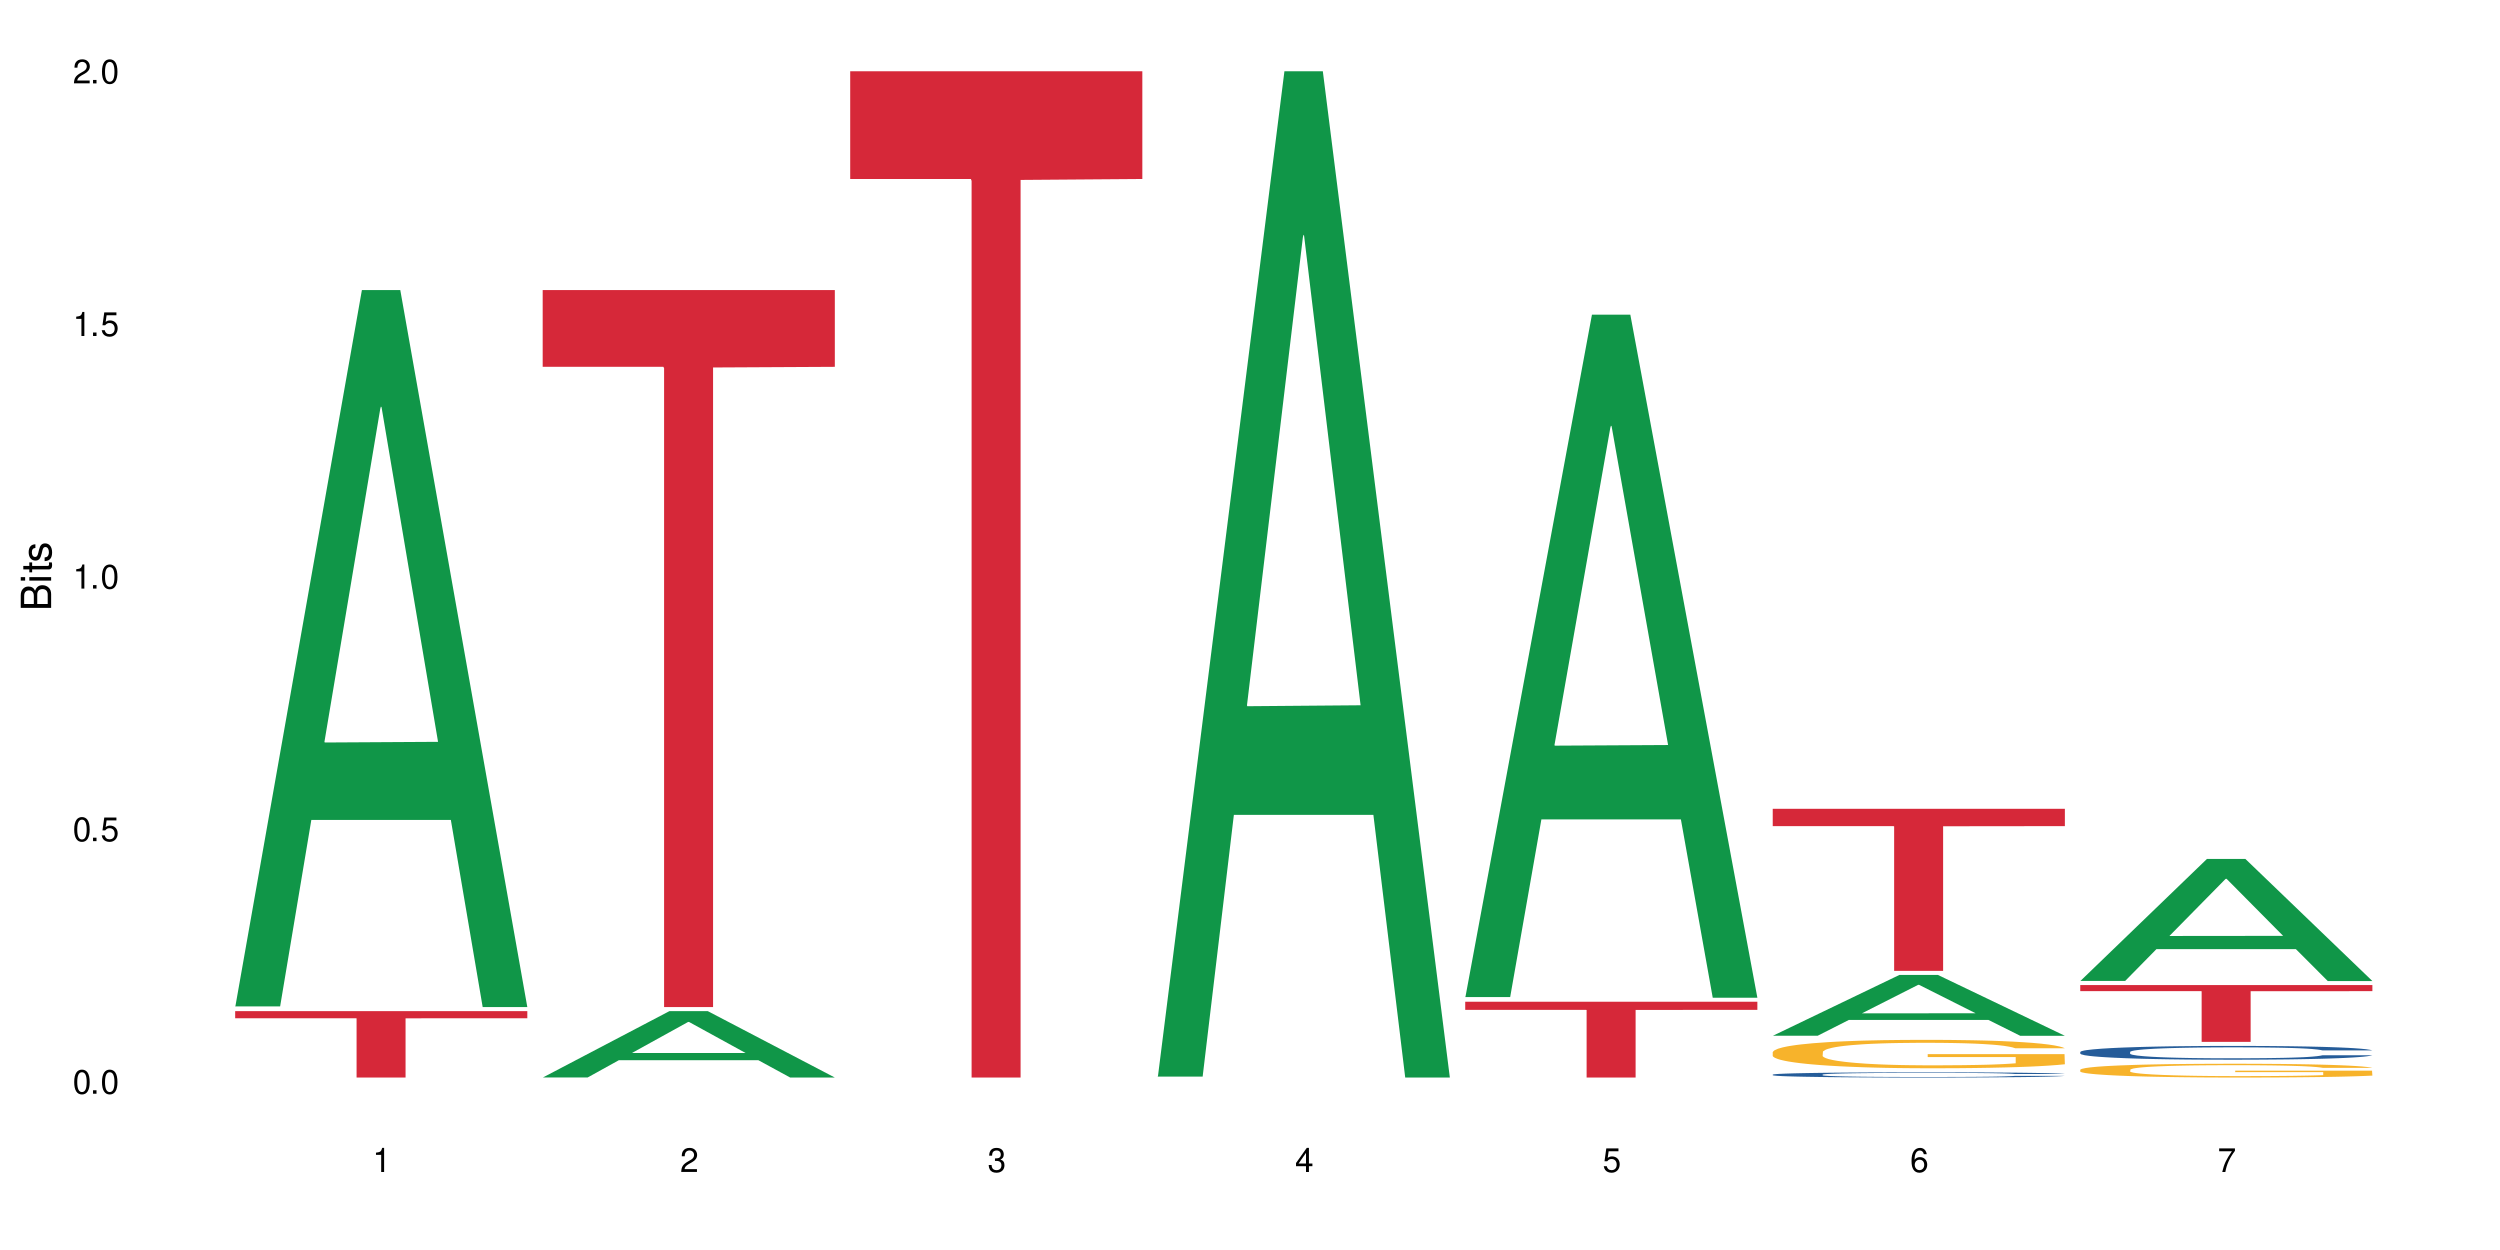 <?xml version="1.0" encoding="UTF-8"?>
<svg xmlns="http://www.w3.org/2000/svg" xmlns:xlink="http://www.w3.org/1999/xlink" width="720" height="360" viewBox="0 0 720 360">
<defs>
<g>
<g id="glyph-0-0">
</g>
<g id="glyph-0-1">
<path d="M 2.641 -6.938 C 2 -6.938 1.422 -6.656 1.078 -6.172 C 0.641 -5.562 0.406 -4.641 0.406 -3.359 C 0.406 -1.016 1.188 0.219 2.641 0.219 C 4.078 0.219 4.859 -1.016 4.859 -3.297 C 4.859 -4.641 4.656 -5.547 4.203 -6.172 C 3.844 -6.656 3.281 -6.938 2.641 -6.938 Z M 2.641 -6.188 C 3.547 -6.188 4 -5.25 4 -3.375 C 4 -1.406 3.562 -0.484 2.625 -0.484 C 1.734 -0.484 1.281 -1.438 1.281 -3.344 C 1.281 -5.25 1.734 -6.188 2.641 -6.188 Z M 2.641 -6.188 "/>
</g>
<g id="glyph-0-2">
<path d="M 1.828 -1 L 0.828 -1 L 0.828 0 L 1.828 0 Z M 1.828 -1 "/>
</g>
<g id="glyph-0-3">
<path d="M 4.562 -6.797 L 1.062 -6.797 L 0.547 -3.094 L 1.328 -3.094 C 1.719 -3.562 2.047 -3.734 2.578 -3.734 C 3.484 -3.734 4.062 -3.109 4.062 -2.094 C 4.062 -1.125 3.484 -0.531 2.578 -0.531 C 1.828 -0.531 1.375 -0.906 1.188 -1.672 L 0.328 -1.672 C 0.453 -1.109 0.547 -0.844 0.75 -0.594 C 1.125 -0.078 1.828 0.219 2.594 0.219 C 3.969 0.219 4.922 -0.781 4.922 -2.219 C 4.922 -3.562 4.031 -4.484 2.719 -4.484 C 2.25 -4.484 1.859 -4.359 1.469 -4.062 L 1.734 -5.969 L 4.562 -5.969 Z M 4.562 -6.797 "/>
</g>
<g id="glyph-0-4">
<path d="M 2.484 -4.938 L 2.484 0 L 3.328 0 L 3.328 -6.938 L 2.766 -6.938 C 2.469 -5.875 2.281 -5.734 0.984 -5.562 L 0.984 -4.938 Z M 2.484 -4.938 "/>
</g>
<g id="glyph-0-5">
<path d="M 4.859 -0.828 L 1.281 -0.828 C 1.359 -1.406 1.672 -1.781 2.5 -2.281 L 3.469 -2.828 C 4.406 -3.344 4.906 -4.062 4.906 -4.906 C 4.906 -5.484 4.672 -6.031 4.266 -6.406 C 3.859 -6.766 3.375 -6.938 2.719 -6.938 C 1.859 -6.938 1.219 -6.625 0.844 -6.031 C 0.609 -5.672 0.5 -5.234 0.484 -4.531 L 1.328 -4.531 C 1.359 -5.016 1.406 -5.281 1.531 -5.516 C 1.75 -5.938 2.188 -6.203 2.703 -6.203 C 3.469 -6.203 4.031 -5.641 4.031 -4.891 C 4.031 -4.344 3.719 -3.859 3.125 -3.516 L 2.234 -3 C 0.812 -2.172 0.406 -1.531 0.328 -0.016 L 4.859 -0.016 Z M 4.859 -0.828 "/>
</g>
<g id="glyph-0-6">
<path d="M 2.125 -3.188 L 2.578 -3.188 C 3.5 -3.188 3.984 -2.766 3.984 -1.922 C 3.984 -1.062 3.469 -0.531 2.594 -0.531 C 1.656 -0.531 1.203 -1 1.156 -2.016 L 0.312 -2.016 C 0.344 -1.453 0.438 -1.094 0.609 -0.781 C 0.953 -0.109 1.625 0.219 2.547 0.219 C 3.953 0.219 4.859 -0.625 4.859 -1.938 C 4.859 -2.828 4.516 -3.297 3.703 -3.594 C 4.344 -3.844 4.656 -4.328 4.656 -5.031 C 4.656 -6.219 3.875 -6.938 2.578 -6.938 C 1.203 -6.938 0.484 -6.172 0.453 -4.703 L 1.297 -4.703 C 1.312 -5.125 1.344 -5.359 1.453 -5.578 C 1.641 -5.969 2.062 -6.203 2.594 -6.203 C 3.344 -6.203 3.797 -5.75 3.797 -5 C 3.797 -4.516 3.609 -4.219 3.25 -4.047 C 3.016 -3.953 2.703 -3.922 2.125 -3.906 Z M 2.125 -3.188 "/>
</g>
<g id="glyph-0-7">
<path d="M 3.141 -1.672 L 3.141 0 L 3.984 0 L 3.984 -1.672 L 4.984 -1.672 L 4.984 -2.438 L 3.984 -2.438 L 3.984 -6.938 L 3.359 -6.938 L 0.266 -2.578 L 0.266 -1.672 Z M 3.141 -2.438 L 1 -2.438 L 3.141 -5.5 Z M 3.141 -2.438 "/>
</g>
<g id="glyph-0-8">
<path d="M 4.781 -5.125 C 4.609 -6.266 3.891 -6.938 2.844 -6.938 C 2.094 -6.938 1.422 -6.578 1.031 -5.953 C 0.594 -5.266 0.406 -4.422 0.406 -3.172 C 0.406 -2 0.578 -1.25 0.984 -0.641 C 1.359 -0.078 1.953 0.219 2.703 0.219 C 3.984 0.219 4.922 -0.75 4.922 -2.094 C 4.922 -3.375 4.062 -4.281 2.844 -4.281 C 2.172 -4.281 1.641 -4.031 1.281 -3.516 C 1.281 -5.234 1.828 -6.188 2.797 -6.188 C 3.391 -6.188 3.797 -5.797 3.938 -5.125 Z M 2.734 -3.531 C 3.547 -3.531 4.062 -2.953 4.062 -2.031 C 4.062 -1.156 3.484 -0.531 2.703 -0.531 C 1.922 -0.531 1.328 -1.188 1.328 -2.078 C 1.328 -2.938 1.906 -3.531 2.734 -3.531 Z M 2.734 -3.531 "/>
</g>
<g id="glyph-0-9">
<path d="M 4.984 -6.797 L 0.438 -6.797 L 0.438 -5.969 L 4.109 -5.969 C 2.5 -3.656 1.828 -2.234 1.328 0 L 2.219 0 C 2.594 -2.172 3.453 -4.047 4.984 -6.094 Z M 4.984 -6.797 "/>
</g>
<g id="glyph-1-0">
</g>
<g id="glyph-1-1">
<path d="M 0 -0.953 L 0 -4.891 C 0 -5.719 -0.234 -6.344 -0.734 -6.797 C -1.188 -7.234 -1.812 -7.469 -2.5 -7.469 C -3.547 -7.469 -4.188 -7 -4.625 -5.875 C -4.984 -6.688 -5.625 -7.094 -6.531 -7.094 C -7.172 -7.094 -7.734 -6.859 -8.141 -6.391 C -8.562 -5.922 -8.75 -5.344 -8.75 -4.5 L -8.75 -0.953 Z M -4.984 -2.062 L -7.766 -2.062 L -7.766 -4.219 C -7.766 -4.844 -7.688 -5.203 -7.453 -5.5 C -7.219 -5.812 -6.859 -5.969 -6.375 -5.969 C -5.891 -5.969 -5.531 -5.812 -5.297 -5.5 C -5.062 -5.203 -4.984 -4.844 -4.984 -4.219 Z M -0.984 -2.062 L -4 -2.062 L -4 -4.781 C -4 -5.766 -3.438 -6.359 -2.484 -6.359 C -1.547 -6.359 -0.984 -5.766 -0.984 -4.781 Z M -0.984 -2.062 "/>
</g>
<g id="glyph-1-2">
<path d="M -6.281 -1.797 L -6.281 -0.797 L 0 -0.797 L 0 -1.797 Z M -8.75 -1.797 L -8.75 -0.797 L -7.484 -0.797 L -7.484 -1.797 Z M -8.75 -1.797 "/>
</g>
<g id="glyph-1-3">
<path d="M -6.281 -3.047 L -6.281 -2.016 L -8.016 -2.016 L -8.016 -1.016 L -6.281 -1.016 L -6.281 -0.172 L -5.469 -0.172 L -5.469 -1.016 L -0.719 -1.016 C -0.078 -1.016 0.281 -1.453 0.281 -2.234 C 0.281 -2.5 0.25 -2.719 0.188 -3.047 L -0.641 -3.047 C -0.609 -2.906 -0.594 -2.766 -0.594 -2.562 C -0.594 -2.141 -0.719 -2.016 -1.156 -2.016 L -5.469 -2.016 L -5.469 -3.047 Z M -6.281 -3.047 "/>
</g>
<g id="glyph-1-4">
<path d="M -4.531 -5.25 C -5.766 -5.25 -6.469 -4.422 -6.469 -2.969 C -6.469 -1.516 -5.719 -0.562 -4.547 -0.562 C -3.562 -0.562 -3.094 -1.062 -2.734 -2.562 L -2.516 -3.484 C -2.344 -4.188 -2.094 -4.469 -1.641 -4.469 C -1.047 -4.469 -0.641 -3.875 -0.641 -3 C -0.641 -2.453 -0.797 -2 -1.062 -1.75 C -1.25 -1.594 -1.422 -1.531 -1.875 -1.469 L -1.875 -0.406 C -0.422 -0.453 0.281 -1.266 0.281 -2.922 C 0.281 -4.5 -0.5 -5.516 -1.719 -5.516 C -2.656 -5.516 -3.172 -4.984 -3.469 -3.734 L -3.703 -2.766 C -3.891 -1.953 -4.156 -1.609 -4.594 -1.609 C -5.188 -1.609 -5.547 -2.125 -5.547 -2.938 C -5.547 -3.75 -5.203 -4.172 -4.531 -4.203 Z M -4.531 -5.25 "/>
</g>
</g>
</defs>
<rect x="-72" y="-36" width="864" height="432" fill="rgb(100%, 100%, 100%)" fill-opacity="1"/>
<path fill-rule="nonzero" fill="rgb(6.275%, 58.824%, 28.235%)" fill-opacity="1" d="M 67.73 289.852 L 67.82 289.656 L 104.227 83.539 L 115.281 83.539 L 151.867 290.043 L 139.012 290.043 L 129.844 236.141 L 89.664 236.141 L 80.676 289.852 L 67.73 289.852 L 93.527 213.84 L 126.156 213.648 L 109.887 117.277 L 109.707 117.086 L 109.527 117.664 L 93.438 213.648 L 93.527 213.84 Z M 67.73 289.852 "/>
<path fill-rule="nonzero" fill="rgb(83.922%, 15.686%, 22.353%)" fill-opacity="1" d="M 67.73 291.207 L 151.867 291.207 L 151.867 293.254 L 116.801 293.273 L 116.801 310.332 L 102.695 310.332 L 102.695 293.293 L 102.488 293.254 L 67.73 293.254 Z M 67.73 291.207 "/>
<path fill-rule="nonzero" fill="rgb(6.275%, 58.824%, 28.235%)" fill-opacity="1" d="M 156.293 310.316 L 156.383 310.297 L 192.789 291.207 L 203.844 291.207 L 240.43 310.332 L 227.574 310.332 L 218.406 305.34 L 178.227 305.34 L 169.238 310.316 L 156.293 310.316 L 182.094 303.273 L 214.723 303.258 L 198.453 294.332 L 198.273 294.316 L 198.094 294.367 L 182.004 303.258 L 182.094 303.273 Z M 156.293 310.316 "/>
<path fill-rule="nonzero" fill="rgb(83.922%, 15.686%, 22.353%)" fill-opacity="1" d="M 156.293 83.539 L 240.43 83.539 L 240.43 105.645 L 205.363 105.836 L 205.363 290.043 L 191.258 290.043 L 191.258 106.031 L 191.051 105.645 L 156.293 105.645 Z M 156.293 83.539 "/>
<path fill-rule="nonzero" fill="rgb(83.922%, 15.686%, 22.353%)" fill-opacity="1" d="M 244.859 20.527 L 328.992 20.527 L 328.992 51.547 L 293.93 51.82 L 293.93 310.332 L 279.82 310.332 L 279.82 52.094 L 279.617 51.547 L 244.859 51.547 Z M 244.859 20.527 "/>
<path fill-rule="nonzero" fill="rgb(6.275%, 58.824%, 28.235%)" fill-opacity="1" d="M 333.422 310.059 L 333.512 309.789 L 369.914 20.527 L 380.973 20.527 L 417.555 310.332 L 404.703 310.332 L 395.535 234.684 L 355.355 234.684 L 346.363 310.059 L 333.422 310.059 L 359.219 203.391 L 391.848 203.117 L 375.578 67.875 L 375.398 67.602 L 375.219 68.418 L 359.129 203.117 L 359.219 203.391 Z M 333.422 310.059 "/>
<path fill-rule="nonzero" fill="rgb(6.275%, 58.824%, 28.235%)" fill-opacity="1" d="M 421.984 287.156 L 422.074 286.969 L 458.48 90.633 L 469.535 90.633 L 506.121 287.34 L 493.266 287.34 L 484.098 235.992 L 443.918 235.992 L 434.93 287.156 L 421.984 287.156 L 447.781 214.75 L 480.41 214.566 L 464.141 122.77 L 463.961 122.586 L 463.781 123.141 L 447.691 214.566 L 447.781 214.75 Z M 421.984 287.156 "/>
<path fill-rule="nonzero" fill="rgb(83.922%, 15.686%, 22.353%)" fill-opacity="1" d="M 421.984 288.504 L 506.121 288.504 L 506.121 290.84 L 471.055 290.859 L 471.055 310.332 L 456.945 310.332 L 456.945 290.883 L 456.742 290.84 L 421.984 290.84 Z M 421.984 288.504 "/>
<path fill-rule="nonzero" fill="rgb(6.275%, 58.824%, 28.235%)" fill-opacity="1" d="M 510.547 298.293 L 510.637 298.277 L 547.043 280.773 L 558.098 280.773 L 594.684 298.312 L 581.828 298.312 L 572.66 293.734 L 532.48 293.734 L 523.492 298.293 L 510.547 298.293 L 536.348 291.84 L 568.977 291.824 L 552.707 283.641 L 552.527 283.625 L 552.348 283.672 L 536.258 291.824 L 536.348 291.84 Z M 510.547 298.293 "/>
<path fill-rule="nonzero" fill="rgb(14.51%, 36.078%, 60%)" fill-opacity="1" d="M 510.547 309.48 L 510.652 309.48 L 510.652 309.445 L 510.957 309.395 L 511.676 309.328 L 512.395 309.281 L 514.242 309.199 L 516.809 309.121 L 519.473 309.062 L 521.426 309.027 L 523.168 309 L 527.168 308.949 L 529.734 308.922 L 532.504 308.898 L 535.891 308.875 L 538.355 308.859 L 543.895 308.84 L 548 308.828 L 551.18 308.824 L 558.055 308.824 L 562.156 308.832 L 565.133 308.836 L 568.418 308.848 L 571.188 308.859 L 576.008 308.891 L 580.32 308.93 L 582.27 308.953 L 585.348 308.996 L 587.707 309.035 L 589.348 309.07 L 591.195 309.121 L 592.836 309.184 L 594.066 309.254 L 594.684 309.312 L 580.32 309.312 L 579.602 309.258 L 578.781 309.215 L 577.242 309.16 L 575.703 309.121 L 573.547 309.078 L 571.598 309.055 L 568.93 309.027 L 566.57 309.012 L 564.105 309 L 561.746 308.988 L 557.234 308.98 L 552 308.98 L 550.051 308.984 L 546.051 308.996 L 543.895 309.004 L 540.816 309.023 L 538.66 309.043 L 536.098 309.07 L 534.352 309.094 L 532.199 309.129 L 530.66 309.16 L 528.914 309.207 L 527.887 309.242 L 526.965 309.281 L 526.145 309.324 L 525.527 309.375 L 525.117 309.426 L 524.914 309.473 L 524.914 309.688 L 525.117 309.738 L 525.629 309.797 L 526.965 309.879 L 528.914 309.953 L 531.172 310.012 L 533.324 310.051 L 534.559 310.07 L 536.199 310.094 L 538.766 310.121 L 542.457 310.148 L 544.613 310.16 L 547.895 310.168 L 551.281 310.176 L 555.797 310.176 L 559.797 310.168 L 562.465 310.164 L 565.234 310.152 L 569.031 310.129 L 571.391 310.105 L 573.445 310.082 L 574.984 310.055 L 576.008 310.031 L 577.547 309.988 L 578.781 309.941 L 579.703 309.895 L 580.32 309.848 L 594.684 309.848 L 594.066 309.902 L 593.145 309.957 L 592.223 309.996 L 590.785 310.043 L 589.145 310.086 L 586.781 310.137 L 584.832 310.168 L 582.27 310.203 L 579.91 310.227 L 577.344 310.25 L 573.547 310.277 L 571.086 310.293 L 568.418 310.305 L 565.234 310.316 L 561.234 310.324 L 556.926 310.332 L 552.922 310.332 L 548.613 310.328 L 545.434 310.324 L 541.227 310.312 L 535.992 310.285 L 532.199 310.262 L 529.223 310.234 L 526.656 310.207 L 523.785 310.168 L 520.09 310.109 L 517.832 310.062 L 516.293 310.023 L 514.551 309.969 L 513.316 309.922 L 511.883 309.844 L 510.855 309.746 L 510.547 309.672 Z M 510.547 309.48 "/>
<path fill-rule="nonzero" fill="rgb(96.863%, 70.196%, 16.863%)" fill-opacity="1" d="M 510.547 302.98 L 510.652 302.973 L 510.652 302.824 L 511.062 302.488 L 512.086 302.023 L 513.422 301.645 L 514.855 301.344 L 515.781 301.188 L 517.32 300.961 L 518.652 300.797 L 522.039 300.461 L 526.348 300.148 L 528.707 300.012 L 531.375 299.887 L 535.172 299.742 L 536.918 299.691 L 542.254 299.57 L 548.305 299.496 L 554.977 299.477 L 558.055 299.48 L 562.262 299.512 L 568.008 299.594 L 571.289 299.668 L 573.855 299.742 L 576.523 299.84 L 579.805 299.992 L 582.883 300.172 L 585.348 300.348 L 587.809 300.574 L 589.859 300.812 L 591.605 301.074 L 593.145 301.387 L 594.066 301.648 L 594.684 301.91 L 580.422 301.91 L 579.602 301.648 L 578.676 301.449 L 577.137 301.203 L 575.598 301.023 L 574.059 300.879 L 571.188 300.688 L 568.723 300.566 L 565.645 300.461 L 562.672 300.395 L 559.285 300.348 L 557.234 300.336 L 551.793 300.336 L 546.871 300.387 L 543.996 300.445 L 541.945 300.508 L 539.07 300.617 L 537.328 300.707 L 536.301 300.77 L 533.223 301 L 531.172 301.211 L 530.043 301.352 L 528.605 301.574 L 527.582 301.777 L 526.453 302.078 L 525.836 302.301 L 525.016 302.809 L 524.914 304.156 L 525.219 304.438 L 525.836 304.746 L 526.656 305.016 L 527.887 305.297 L 529.121 305.516 L 531.273 305.809 L 533.121 306 L 534.559 306.129 L 537.328 306.332 L 538.457 306.398 L 541.125 306.531 L 543.895 306.637 L 547.281 306.727 L 549.844 306.77 L 553.949 306.809 L 559.184 306.809 L 565.34 306.766 L 569.238 306.703 L 571.906 306.645 L 573.648 306.594 L 575.805 306.508 L 577.344 306.434 L 578.781 306.352 L 580.523 306.227 L 580.523 304.438 L 555.18 304.43 L 555.18 303.594 L 594.582 303.586 L 594.684 306.508 L 592.527 306.711 L 589.859 306.906 L 587.297 307.055 L 584.629 307.184 L 580.832 307.324 L 577.754 307.414 L 573.035 307.52 L 568.723 307.586 L 564.211 307.633 L 560.207 307.652 L 555.488 307.66 L 551.281 307.645 L 546.766 307.602 L 543.176 307.543 L 539.895 307.465 L 536.609 307.371 L 532.504 307.211 L 529.836 307.086 L 527.066 306.93 L 524.297 306.742 L 521.836 306.539 L 520.191 306.383 L 518.551 306.203 L 516.809 305.98 L 515.164 305.727 L 513.934 305.492 L 512.805 305.23 L 511.984 304.984 L 511.164 304.648 L 510.754 304.379 L 510.547 304.148 Z M 510.547 302.98 "/>
<path fill-rule="nonzero" fill="rgb(83.922%, 15.686%, 22.353%)" fill-opacity="1" d="M 510.547 232.926 L 594.684 232.926 L 594.684 237.922 L 559.617 237.965 L 559.617 279.609 L 545.512 279.609 L 545.512 238.008 L 545.305 237.922 L 510.547 237.922 Z M 510.547 232.926 "/>
<path fill-rule="nonzero" fill="rgb(6.275%, 58.824%, 28.235%)" fill-opacity="1" d="M 599.113 282.504 L 599.203 282.473 L 635.605 247.371 L 646.664 247.371 L 683.246 282.539 L 670.395 282.539 L 661.223 273.359 L 621.043 273.359 L 612.055 282.504 L 599.113 282.504 L 624.91 269.562 L 657.539 269.527 L 641.27 253.117 L 641.09 253.082 L 640.91 253.184 L 624.82 269.527 L 624.91 269.562 Z M 599.113 282.504 "/>
<path fill-rule="nonzero" fill="rgb(14.51%, 36.078%, 60%)" fill-opacity="1" d="M 599.113 302.953 L 599.215 302.949 L 599.215 302.863 L 599.523 302.727 L 600.238 302.551 L 600.957 302.43 L 602.805 302.219 L 605.371 302.012 L 608.039 301.852 L 609.988 301.758 L 611.73 301.684 L 615.734 301.551 L 618.297 301.48 L 621.07 301.418 L 624.453 301.355 L 626.918 301.32 L 632.457 301.262 L 636.562 301.238 L 639.742 301.227 L 646.617 301.227 L 650.723 301.242 L 653.695 301.258 L 656.98 301.289 L 659.75 301.32 L 664.574 301.398 L 668.883 301.5 L 670.832 301.559 L 673.91 301.672 L 676.27 301.781 L 677.91 301.875 L 679.758 302.012 L 681.398 302.172 L 682.633 302.359 L 683.246 302.516 L 668.883 302.516 L 668.164 302.371 L 667.344 302.258 L 665.805 302.109 L 664.266 302.004 L 662.109 301.898 L 660.16 301.828 L 657.492 301.758 L 655.133 301.715 L 652.672 301.684 L 650.312 301.66 L 645.797 301.641 L 640.562 301.641 L 638.613 301.648 L 634.613 301.676 L 632.457 301.703 L 629.379 301.754 L 627.227 301.801 L 624.66 301.871 L 622.914 301.934 L 620.762 302.027 L 619.223 302.113 L 617.477 302.23 L 616.453 302.32 L 615.527 302.426 L 614.707 302.543 L 614.09 302.672 L 613.68 302.805 L 613.477 302.938 L 613.477 303.5 L 613.68 303.629 L 614.195 303.781 L 615.527 304.004 L 617.477 304.195 L 619.734 304.348 L 621.891 304.457 L 623.121 304.508 L 624.762 304.566 L 627.328 304.637 L 631.02 304.711 L 633.176 304.738 L 636.461 304.77 L 639.844 304.785 L 644.359 304.785 L 648.359 304.77 L 651.027 304.75 L 653.801 304.723 L 657.594 304.66 L 659.957 304.602 L 662.008 304.531 L 663.547 304.465 L 664.574 304.406 L 666.113 304.293 L 667.344 304.172 L 668.266 304.043 L 668.883 303.918 L 683.246 303.918 L 682.633 304.066 L 681.707 304.207 L 680.785 304.312 L 679.348 304.438 L 677.707 304.551 L 675.348 304.68 L 673.398 304.762 L 670.832 304.852 L 668.473 304.922 L 665.906 304.984 L 662.109 305.055 L 659.648 305.094 L 656.98 305.125 L 653.801 305.152 L 649.797 305.18 L 645.488 305.195 L 641.488 305.195 L 637.176 305.191 L 633.996 305.176 L 629.789 305.145 L 624.559 305.078 L 620.762 305.008 L 617.785 304.941 L 615.219 304.867 L 612.348 304.77 L 608.652 304.609 L 606.395 304.484 L 604.855 304.383 L 603.113 304.242 L 601.883 304.117 L 600.445 303.914 L 599.418 303.656 L 599.113 303.453 Z M 599.113 302.953 "/>
<path fill-rule="nonzero" fill="rgb(96.863%, 70.196%, 16.863%)" fill-opacity="1" d="M 599.113 308.062 L 599.215 308.059 L 599.215 307.984 L 599.625 307.824 L 600.652 307.598 L 601.984 307.414 L 603.422 307.27 L 604.344 307.191 L 605.883 307.082 L 607.219 307.004 L 610.602 306.84 L 614.914 306.688 L 617.273 306.621 L 619.941 306.562 L 623.738 306.492 L 625.48 306.465 L 630.816 306.41 L 636.871 306.371 L 643.539 306.359 L 646.617 306.363 L 650.824 306.379 L 656.57 306.418 L 659.852 306.457 L 662.418 306.492 L 665.086 306.539 L 668.367 306.613 L 671.445 306.699 L 673.91 306.785 L 676.371 306.895 L 678.426 307.012 L 680.168 307.137 L 681.707 307.289 L 682.633 307.418 L 683.246 307.543 L 668.984 307.543 L 668.164 307.418 L 667.242 307.32 L 665.703 307.199 L 664.164 307.113 L 662.625 307.043 L 659.75 306.949 L 657.289 306.891 L 654.211 306.84 L 651.234 306.809 L 647.848 306.785 L 645.797 306.777 L 640.359 306.777 L 635.434 306.805 L 632.559 306.832 L 630.508 306.863 L 627.637 306.918 L 625.891 306.961 L 624.863 306.988 L 621.785 307.102 L 619.734 307.203 L 618.605 307.27 L 617.168 307.379 L 616.145 307.477 L 615.016 307.625 L 614.398 307.73 L 613.578 307.98 L 613.477 308.633 L 613.785 308.77 L 614.398 308.918 L 615.219 309.047 L 616.453 309.188 L 617.684 309.293 L 619.836 309.434 L 621.684 309.527 L 623.121 309.59 L 625.891 309.688 L 627.02 309.719 L 629.688 309.785 L 632.457 309.836 L 635.844 309.879 L 638.41 309.902 L 642.512 309.918 L 647.746 309.918 L 653.902 309.898 L 657.801 309.867 L 660.469 309.84 L 662.211 309.812 L 664.367 309.773 L 665.906 309.738 L 667.344 309.699 L 669.086 309.637 L 669.086 308.77 L 643.742 308.766 L 643.742 308.359 L 683.145 308.355 L 683.246 309.773 L 681.094 309.871 L 678.426 309.965 L 675.859 310.039 L 673.191 310.102 L 669.395 310.168 L 666.316 310.211 L 661.598 310.262 L 657.289 310.297 L 652.773 310.316 L 648.773 310.328 L 644.051 310.332 L 639.844 310.324 L 635.332 310.305 L 631.738 310.273 L 628.457 310.238 L 625.172 310.191 L 621.07 310.113 L 618.402 310.055 L 615.629 309.977 L 612.859 309.887 L 610.398 309.789 L 608.758 309.711 L 607.113 309.625 L 605.371 309.516 L 603.73 309.395 L 602.496 309.281 L 601.367 309.152 L 600.547 309.035 L 599.727 308.871 L 599.316 308.742 L 599.113 308.629 Z M 599.113 308.062 "/>
<path fill-rule="nonzero" fill="rgb(83.922%, 15.686%, 22.353%)" fill-opacity="1" d="M 599.113 283.703 L 683.246 283.703 L 683.246 285.453 L 648.184 285.469 L 648.184 300.062 L 634.074 300.062 L 634.074 285.484 L 633.871 285.453 L 599.113 285.453 Z M 599.113 283.703 "/>
<g fill="rgb(0%, 0%, 0%)" fill-opacity="1">
<use xlink:href="#glyph-0-1" x="20.965" y="314.993"/>
<use xlink:href="#glyph-0-2" x="25.965" y="314.993"/>
<use xlink:href="#glyph-0-1" x="28.965" y="314.993"/>
</g>
<g fill="rgb(0%, 0%, 0%)" fill-opacity="1">
<use xlink:href="#glyph-0-1" x="20.965" y="242.251"/>
<use xlink:href="#glyph-0-2" x="25.965" y="242.251"/>
<use xlink:href="#glyph-0-3" x="28.965" y="242.251"/>
</g>
<g fill="rgb(0%, 0%, 0%)" fill-opacity="1">
<use xlink:href="#glyph-0-4" x="20.965" y="169.509"/>
<use xlink:href="#glyph-0-2" x="25.965" y="169.509"/>
<use xlink:href="#glyph-0-1" x="28.965" y="169.509"/>
</g>
<g fill="rgb(0%, 0%, 0%)" fill-opacity="1">
<use xlink:href="#glyph-0-4" x="20.965" y="96.767"/>
<use xlink:href="#glyph-0-2" x="25.965" y="96.767"/>
<use xlink:href="#glyph-0-3" x="28.965" y="96.767"/>
</g>
<g fill="rgb(0%, 0%, 0%)" fill-opacity="1">
<use xlink:href="#glyph-0-5" x="20.965" y="24.024"/>
<use xlink:href="#glyph-0-2" x="25.965" y="24.024"/>
<use xlink:href="#glyph-0-1" x="28.965" y="24.024"/>
</g>
<g fill="rgb(0%, 0%, 0%)" fill-opacity="1">
<use xlink:href="#glyph-0-4" x="107.297" y="337.532"/>
</g>
<g fill="rgb(0%, 0%, 0%)" fill-opacity="1">
<use xlink:href="#glyph-0-5" x="195.863" y="337.532"/>
</g>
<g fill="rgb(0%, 0%, 0%)" fill-opacity="1">
<use xlink:href="#glyph-0-6" x="284.426" y="337.532"/>
</g>
<g fill="rgb(0%, 0%, 0%)" fill-opacity="1">
<use xlink:href="#glyph-0-7" x="372.988" y="337.532"/>
</g>
<g fill="rgb(0%, 0%, 0%)" fill-opacity="1">
<use xlink:href="#glyph-0-3" x="461.551" y="337.532"/>
</g>
<g fill="rgb(0%, 0%, 0%)" fill-opacity="1">
<use xlink:href="#glyph-0-8" x="550.117" y="337.532"/>
</g>
<g fill="rgb(0%, 0%, 0%)" fill-opacity="1">
<use xlink:href="#glyph-0-9" x="638.68" y="337.532"/>
</g>
<g fill="rgb(0%, 0%, 0%)" fill-opacity="1">
<use xlink:href="#glyph-1-1" x="14.725" y="176.012"/>
<use xlink:href="#glyph-1-2" x="14.725" y="168.012"/>
<use xlink:href="#glyph-1-3" x="14.725" y="165.012"/>
<use xlink:href="#glyph-1-4" x="14.725" y="162.012"/>
</g>
</svg>
